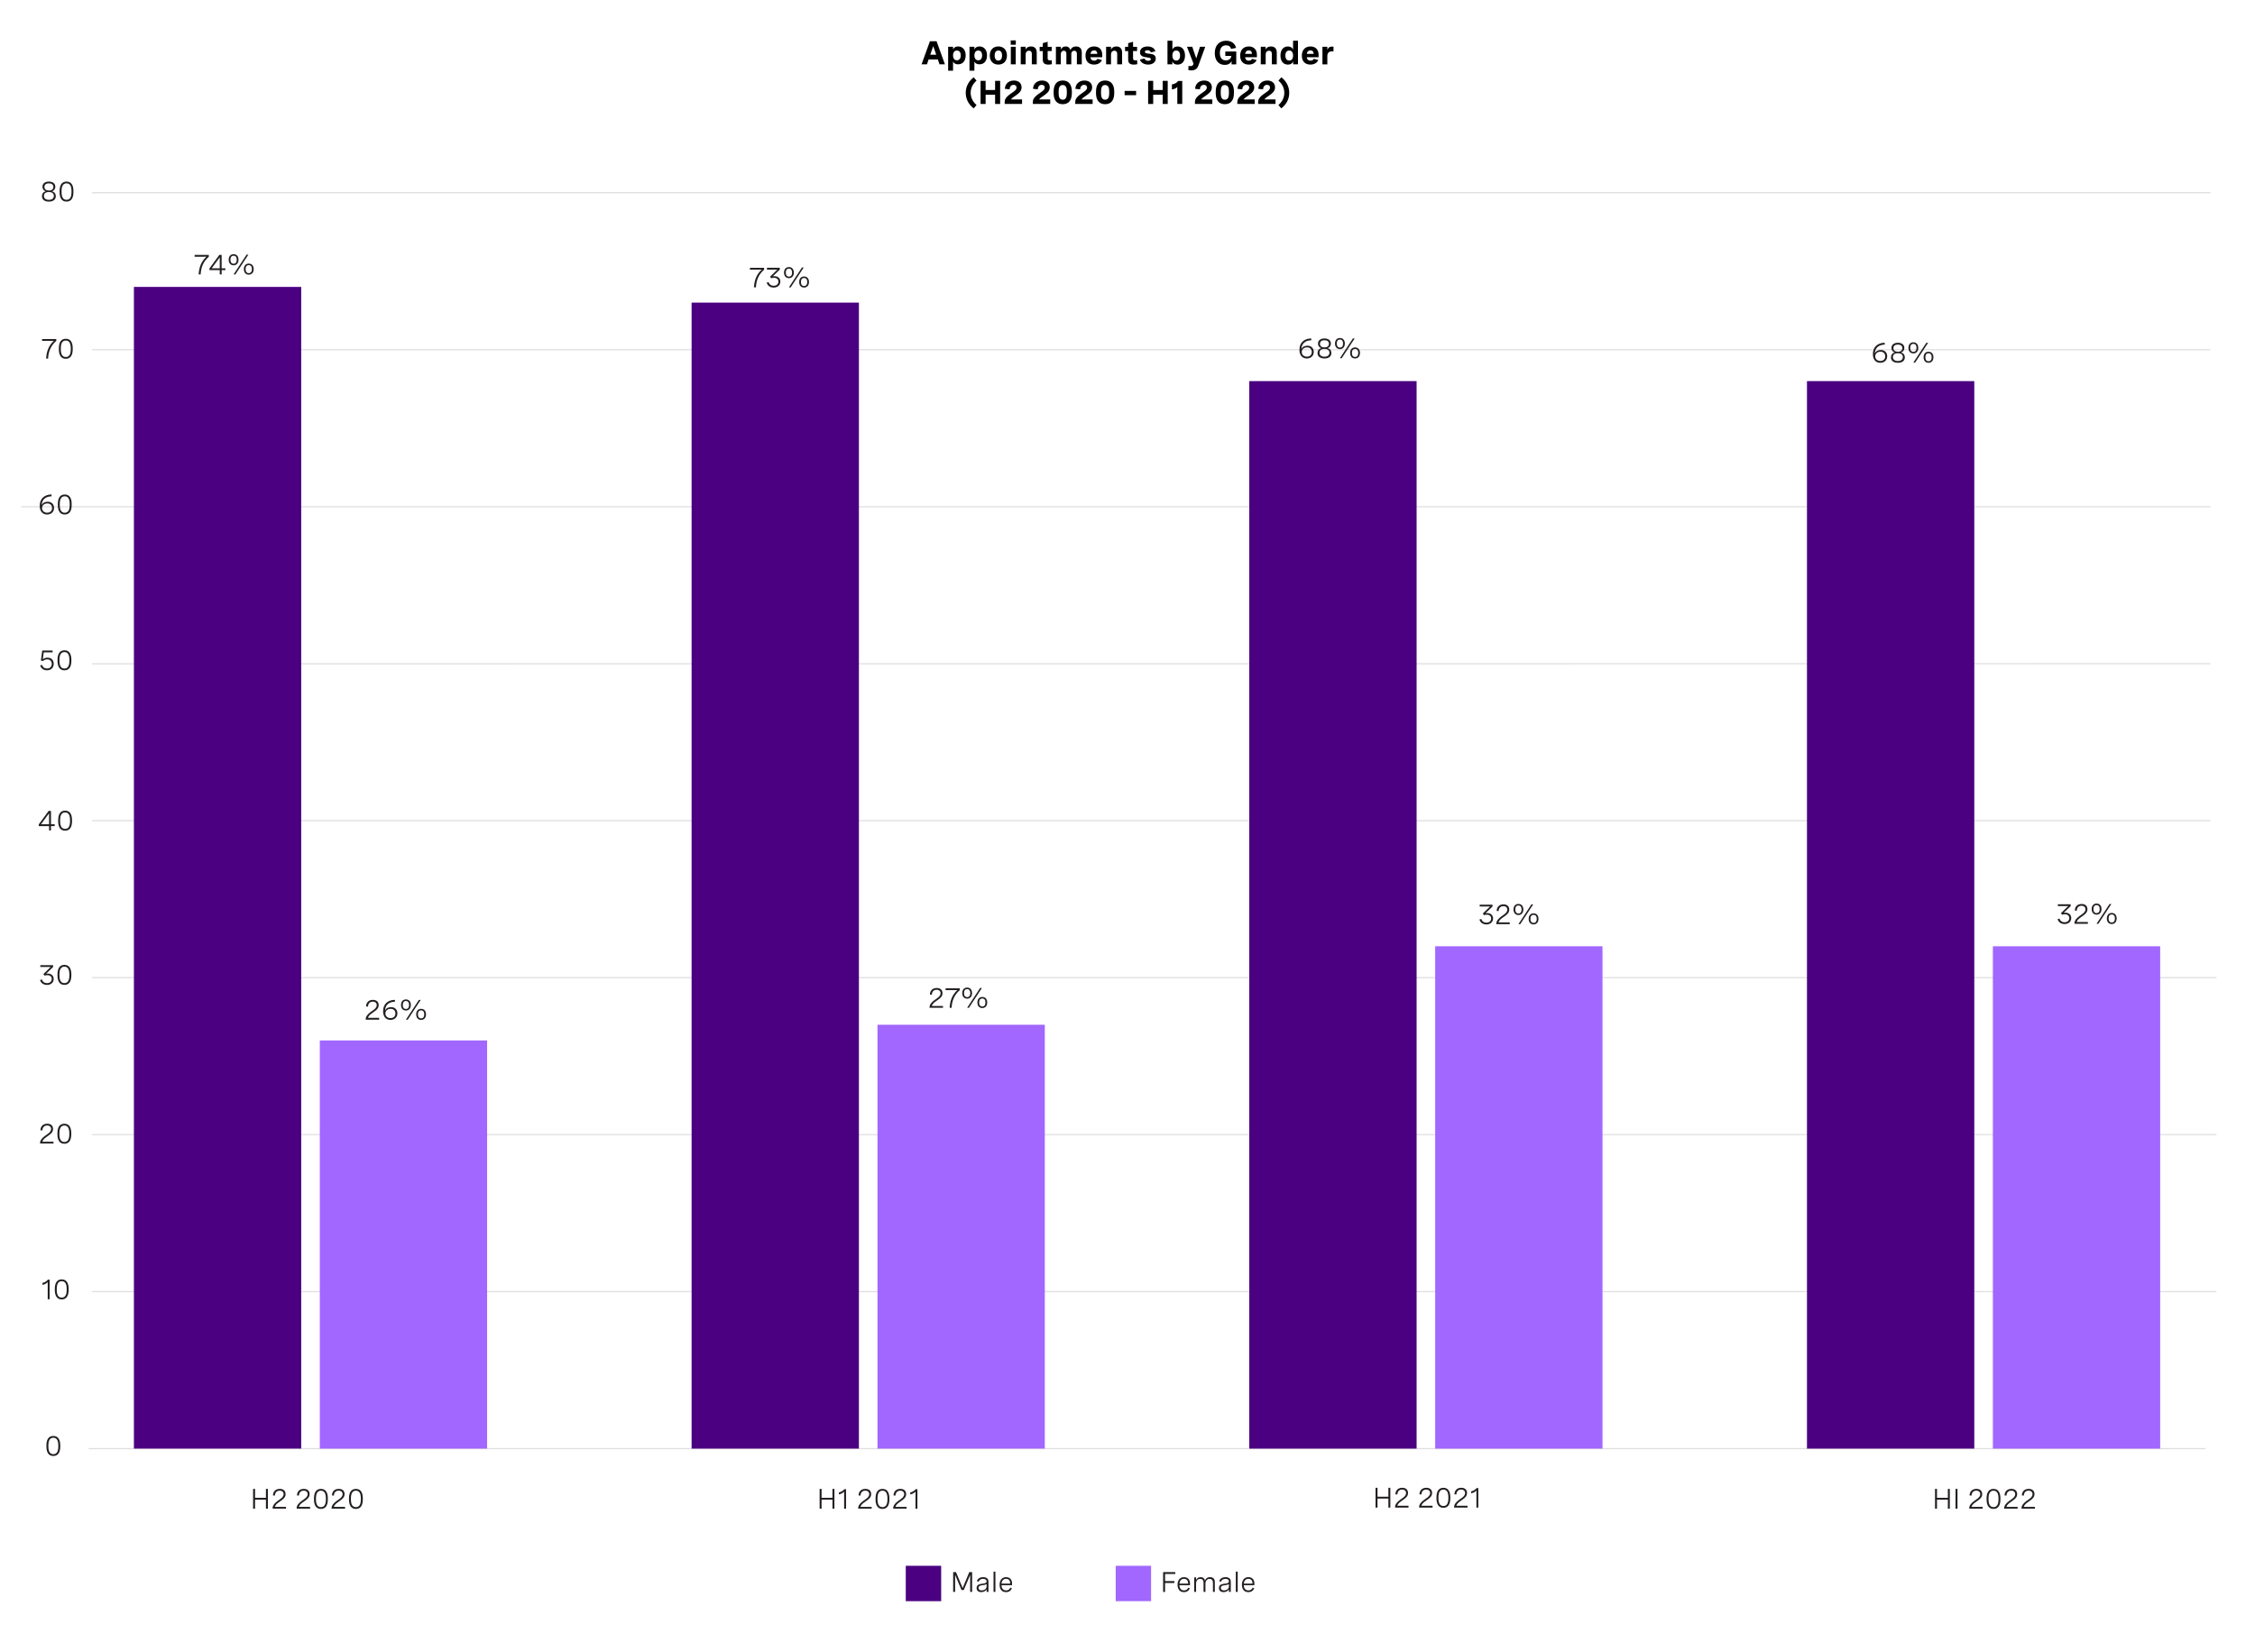 <?xml version="1.0" encoding="utf-8"?>
<!-- Generator: Adobe Illustrator 26.5.0, SVG Export Plug-In . SVG Version: 6.00 Build 0)  -->
<svg version="1.1" id="Layer_1" xmlns="http://www.w3.org/2000/svg" xmlns:xlink="http://www.w3.org/1999/xlink" x="0px" y="0px"
	 viewBox="0 0 956 700.5" style="enable-background:new 0 0 956 700.5;" xml:space="preserve">
<style type="text/css">
	.st0{fill:none;}
	.st1{fill:none;stroke:#E0DEDE;stroke-width:0.5;stroke-miterlimit:10;}
	.st2{fill:none;stroke:#000000;stroke-miterlimit:10;}
	.st3{fill-rule:evenodd;clip-rule:evenodd;fill:#4A0080;}
	.st4{fill-rule:evenodd;clip-rule:evenodd;fill:#A167FF;}
	.st5{fill:#231F20;}
	.st6{fill:#4A0080;}
	.st7{fill:#A167FF;}
	.st8{fill:none;stroke:#979393;stroke-width:0.5;stroke-miterlimit:10;}
	.st9{fill:#FFFFFF;}
	.st10{fill:#DAB8FF;}
	.st11{fill:#DFDDDD;}
	.st12{fill-rule:evenodd;clip-rule:evenodd;fill:#DAB8FF;}
	.st13{fill:#4B297A;}
	.st14{fill:#D5C0DD;}
	.st15{fill-rule:evenodd;clip-rule:evenodd;fill:#DFDDDD;}
</style>
<g>
	<rect x="191.76" y="17.26" class="st0" width="572.33" height="29.05"/>
	<path d="M390.69,27.29l3.55-9.8h2.81l3.55,9.8h-2.28l-0.73-2.07h-3.9l-0.72,2.07H390.69z M394.38,23.2h2.53l-1.27-3.63L394.38,23.2
		z"/>
	<path d="M401.97,19.84h2.08v1.08c0.44-0.83,1.11-1.22,2.13-1.22c2.03,0,3.21,1.53,3.21,3.79s-1.18,3.79-3.21,3.79
		c-1,0-1.74-0.38-2.14-1.15v3.85h-2.08V19.84z M407.3,23.5c0-1.29-0.58-2.08-1.63-2.08c-1.05,0-1.63,0.79-1.63,2.08
		c0,1.28,0.58,2.07,1.63,2.07C406.72,25.57,407.3,24.78,407.3,23.5z"/>
	<path d="M411.02,19.84h2.08v1.08c0.44-0.83,1.11-1.22,2.13-1.22c2.03,0,3.21,1.53,3.21,3.79s-1.18,3.79-3.21,3.79
		c-1,0-1.74-0.38-2.14-1.15v3.85h-2.08V19.84z M416.36,23.5c0-1.29-0.58-2.08-1.63-2.08c-1.05,0-1.63,0.79-1.63,2.08
		c0,1.28,0.58,2.07,1.63,2.07C415.78,25.57,416.36,24.78,416.36,23.5z"/>
	<path d="M426.89,23.55c0,2.34-1.41,3.84-3.64,3.84s-3.64-1.5-3.64-3.84c0-2.35,1.41-3.85,3.64-3.85S426.89,21.2,426.89,23.55z
		 M421.68,23.55c0,1.39,0.57,2.13,1.57,2.13s1.57-0.74,1.57-2.13c0-1.39-0.57-2.13-1.57-2.13S421.68,22.16,421.68,23.55z"/>
	<path d="M430.65,17.13v1.85h-2.16v-1.85H430.65z M430.61,19.84v7.44h-2.08v-7.44H430.61z"/>
	<path d="M432.73,19.84h2.08v1.15c0.4-0.77,1.09-1.29,2.26-1.29c1.56,0,2.45,0.92,2.45,2.54v5.04h-2.08v-4.42
		c0-0.84-0.36-1.35-1.16-1.35c-0.91,0-1.46,0.65-1.46,1.54v4.23h-2.08V19.84z"/>
	<path d="M445.86,19.84v1.81h-1.71v3.01c0,0.33,0,0.94,0.98,0.94c0.2,0,0.46-0.03,0.76-0.07l0.04,1.7c-0.46,0.1-0.96,0.17-1.46,0.17
		c-1.34,0-2.39-0.42-2.39-2.12v-3.62h-1.32v-1.81h1.32V18.3l2.08-0.58v2.13H445.86z"/>
	<path d="M447.65,19.84h2.08V21c0.38-0.79,1-1.3,2.04-1.3c1.15,0,1.73,0.61,2.02,1.52c0.45-1,1.26-1.52,2.41-1.52
		c1.6,0,2.42,0.99,2.42,2.48v5.1h-2.08v-4.47c0-0.83-0.39-1.3-1.11-1.3c-0.79,0-1.26,0.58-1.26,1.4v4.37h-2.08v-4.47
		c0-0.83-0.38-1.3-1.09-1.3c-0.8,0-1.27,0.59-1.27,1.4v4.37h-2.08V19.84z"/>
	<path d="M467.28,24.26h-4.99c0.05,0.83,0.56,1.46,1.57,1.46c0.79,0,1.2-0.38,1.4-0.77l1.91,0.51c-0.51,1.16-1.69,1.93-3.36,1.93
		c-2.31,0-3.62-1.46-3.62-3.79c0-2.41,1.42-3.9,3.66-3.9c2.16,0,3.44,1.37,3.44,3.48V24.26z M462.3,22.85h2.9
		c-0.04-1.03-0.57-1.48-1.36-1.48C462.94,21.37,462.4,21.96,462.3,22.85z"/>
	<path d="M468.92,19.84H471v1.15c0.4-0.77,1.09-1.29,2.26-1.29c1.56,0,2.45,0.92,2.45,2.54v5.04h-2.08v-4.42
		c0-0.84-0.36-1.35-1.16-1.35c-0.91,0-1.46,0.65-1.46,1.54v4.23h-2.08V19.84z"/>
	<path d="M482.06,19.84v1.81h-1.71v3.01c0,0.33,0,0.94,0.98,0.94c0.2,0,0.46-0.03,0.76-0.07l0.04,1.7c-0.46,0.1-0.96,0.17-1.46,0.17
		c-1.34,0-2.39-0.42-2.39-2.12v-3.62h-1.32v-1.81h1.32V18.3l2.08-0.58v2.13H482.06z"/>
	<path d="M487.89,22.21c-0.17-0.55-0.59-0.91-1.44-0.91c-0.72,0-1.08,0.28-1.08,0.68c0,0.58,0.76,0.67,1.66,0.77
		c1.32,0.15,2.95,0.31,2.95,2.06c0,1.54-1.29,2.58-3.22,2.58c-1.75,0-3.1-0.85-3.51-2.13l1.97-0.45c0.19,0.59,0.74,0.98,1.57,0.98
		c0.69,0,1.12-0.28,1.12-0.69c0-0.54-0.75-0.64-1.63-0.76c-1.33-0.18-2.98-0.4-2.98-2.16c0-1.54,1.25-2.47,3.21-2.47
		c1.88,0,2.99,0.86,3.32,2.06L487.89,22.21z"/>
	<path d="M494.95,27.29V17.26h2.08v3.71c0.43-0.85,1.17-1.26,2.21-1.26c1.97,0,3.14,1.5,3.14,3.86c0,2.33-1.14,3.83-3.18,3.83
		c-1,0-1.77-0.36-2.2-1.33v1.22H494.95z M500.29,23.55c0-1.35-0.58-2.13-1.63-2.13c-1.05,0-1.63,0.79-1.63,2.13
		c0,1.33,0.58,2.13,1.63,2.13C499.71,25.68,500.29,24.89,500.29,23.55z"/>
	<path d="M508.73,19.84h2.23l-2.94,8.04c-0.29,0.8-0.97,1.97-2.93,1.97c-0.44,0-0.86-0.06-1.31-0.16l0.09-1.74
		c0.32,0.05,0.57,0.09,0.81,0.09c0.77,0,1.09-0.32,1.33-0.99l-2.79-7.21h2.24l1.68,4.96L508.73,19.84z"/>
	<path d="M519.48,21.84h4.63v5.45h-1.99v-1.37c-0.44,0.91-1.37,1.6-2.91,1.6c-2.52,0-4.21-1.87-4.21-4.99
		c0-3.26,1.86-5.26,4.81-5.26c2.22,0,3.77,1.13,4.21,3.05l-2.13,0.41c-0.21-0.98-0.96-1.5-2.11-1.5c-1.74,0-2.62,1.21-2.62,3.23
		c0,2,0.85,3.14,2.53,3.14c1.36,0,2.26-0.77,2.32-1.89h-2.55V21.84z"/>
	<path d="M532.85,24.26h-4.99c0.05,0.83,0.56,1.46,1.57,1.46c0.79,0,1.2-0.38,1.4-0.77l1.91,0.51c-0.51,1.16-1.69,1.93-3.36,1.93
		c-2.31,0-3.62-1.46-3.62-3.79c0-2.41,1.42-3.9,3.66-3.9c2.16,0,3.44,1.37,3.44,3.48V24.26z M527.87,22.85h2.9
		c-0.04-1.03-0.57-1.48-1.36-1.48C528.51,21.37,527.97,21.96,527.87,22.85z"/>
	<path d="M534.49,19.84h2.08v1.15c0.4-0.77,1.09-1.29,2.26-1.29c1.56,0,2.45,0.92,2.45,2.54v5.04h-2.08v-4.42
		c0-0.84-0.36-1.35-1.16-1.35c-0.91,0-1.46,0.65-1.46,1.54v4.23h-2.08V19.84z"/>
	<path d="M550.27,27.29h-2.04v-1.22c-0.44,0.96-1.2,1.33-2.2,1.33c-2.04,0-3.18-1.51-3.18-3.83c0-2.35,1.16-3.86,3.14-3.86
		c1.04,0,1.78,0.41,2.2,1.26v-3.71h2.08V27.29z M548.19,23.55c0-1.35-0.58-2.13-1.63-2.13s-1.63,0.79-1.63,2.13
		c0,1.33,0.58,2.13,1.63,2.13S548.19,24.89,548.19,23.55z"/>
	<path d="M559,24.26h-4.99c0.05,0.83,0.56,1.46,1.57,1.46c0.79,0,1.2-0.38,1.4-0.77l1.91,0.51c-0.51,1.16-1.69,1.93-3.36,1.93
		c-2.31,0-3.62-1.46-3.62-3.79c0-2.41,1.42-3.9,3.66-3.9c2.16,0,3.44,1.37,3.44,3.48V24.26z M554.02,22.85h2.9
		c-0.04-1.03-0.57-1.48-1.36-1.48C554.65,21.37,554.11,21.96,554.02,22.85z"/>
	<path d="M560.64,19.84h2.08v1.35c0.38-1.12,1.13-1.43,2.05-1.43c0.2,0,0.37,0.01,0.57,0.05l-0.03,2.02
		c-0.25-0.03-0.47-0.05-0.68-0.05c-1.19,0-1.91,0.64-1.91,2v3.51h-2.08V19.84z"/>
	<path d="M414,44.54l-1.21,1.42c-2.19-1.67-3.37-4.02-3.37-6.59s1.18-4.92,3.37-6.6L414,34.2c-1.64,1.42-2.49,3.19-2.49,5.17
		C411.52,41.34,412.36,43.11,414,44.54z"/>
	<path d="M417.85,44.09h-2.14v-9.8h2.14v3.88h4.02v-3.88h2.14v9.8h-2.14v-3.92h-4.02V44.09z"/>
	<path d="M433.29,44.09h-7.36v-0.72c0-0.83,0.12-1.92,2.44-3.55l1.18-0.83c0.64-0.45,1.42-1.02,1.42-1.86
		c0-0.66-0.46-1.15-1.27-1.15c-1.01,0-1.63,0.76-1.67,1.9l-2.02-0.21c0.05-2.02,1.55-3.52,3.83-3.52c2.03,0,3.26,1.19,3.26,2.88
		c0,1.73-1.29,2.64-2.48,3.47l-1,0.7c-0.4,0.28-0.79,0.62-1.05,0.96h4.73V44.09z"/>
	<path d="M445.23,44.09h-7.36v-0.72c0-0.83,0.12-1.92,2.44-3.55l1.18-0.83c0.64-0.45,1.42-1.02,1.42-1.86
		c0-0.66-0.46-1.15-1.27-1.15c-1.01,0-1.63,0.76-1.67,1.9l-2.02-0.21c0.05-2.02,1.55-3.52,3.83-3.52c2.03,0,3.26,1.19,3.26,2.88
		c0,1.73-1.29,2.64-2.48,3.47l-1,0.7c-0.4,0.28-0.79,0.62-1.05,0.96h4.73V44.09z"/>
	<path d="M454.41,38.89v0.55c0,3.09-1.37,4.75-3.87,4.75c-2.49,0-3.86-1.66-3.86-4.75v-0.55c0-3.09,1.37-4.75,3.86-4.75
		C453.04,34.14,454.41,35.8,454.41,38.89z M448.81,38.85v0.64c0,1.96,0.57,2.79,1.73,2.79c1.17,0,1.74-0.83,1.74-2.79v-0.64
		c0-1.96-0.57-2.79-1.74-2.79C449.38,36.06,448.81,36.89,448.81,38.85z"/>
	<path d="M463.2,44.09h-7.36v-0.72c0-0.83,0.12-1.92,2.44-3.55l1.18-0.83c0.64-0.45,1.42-1.02,1.42-1.86c0-0.66-0.46-1.15-1.27-1.15
		c-1.01,0-1.63,0.76-1.67,1.9l-2.02-0.21c0.05-2.02,1.55-3.52,3.83-3.52c2.03,0,3.26,1.19,3.26,2.88c0,1.73-1.29,2.64-2.48,3.47
		l-1,0.7c-0.4,0.28-0.79,0.62-1.05,0.96h4.73V44.09z"/>
	<path d="M472.38,38.89v0.55c0,3.09-1.37,4.75-3.87,4.75c-2.49,0-3.86-1.66-3.86-4.75v-0.55c0-3.09,1.37-4.75,3.86-4.75
		C471.01,34.14,472.38,35.8,472.38,38.89z M466.78,38.85v0.64c0,1.96,0.57,2.79,1.73,2.79c1.17,0,1.74-0.83,1.74-2.79v-0.64
		c0-1.96-0.57-2.79-1.74-2.79C467.35,36.06,466.78,36.89,466.78,38.85z"/>
	<path d="M476.78,38.55h4.87v1.81h-4.87V38.55z"/>
	<path d="M488.89,44.09h-2.14v-9.8h2.14v3.88h4.02v-3.88h2.14v9.8h-2.14v-3.92h-4.02V44.09z"/>
	<path d="M501.21,34.33v9.75h-2.09v-7.2c-0.49,0.54-1.26,0.92-2.29,1.05v-2.15c1.13-0.12,2.02-0.61,2.65-1.45H501.21z"/>
	<path d="M513.95,44.09h-7.36v-0.72c0-0.83,0.12-1.92,2.44-3.55l1.18-0.83c0.64-0.45,1.42-1.02,1.42-1.86
		c0-0.66-0.46-1.15-1.27-1.15c-1.01,0-1.63,0.76-1.67,1.9l-2.02-0.21c0.05-2.02,1.55-3.52,3.83-3.52c2.03,0,3.26,1.19,3.26,2.88
		c0,1.73-1.29,2.64-2.48,3.47l-1,0.7c-0.4,0.28-0.79,0.62-1.05,0.96h4.73V44.09z"/>
	<path d="M523.13,38.89v0.55c0,3.09-1.37,4.75-3.87,4.75c-2.49,0-3.86-1.66-3.86-4.75v-0.55c0-3.09,1.37-4.75,3.86-4.75
		C521.76,34.14,523.13,35.8,523.13,38.89z M517.53,38.85v0.64c0,1.96,0.57,2.79,1.73,2.79c1.17,0,1.74-0.83,1.74-2.79v-0.64
		c0-1.96-0.57-2.79-1.74-2.79C518.1,36.06,517.53,36.89,517.53,38.85z"/>
	<path d="M531.92,44.09h-7.36v-0.72c0-0.83,0.12-1.92,2.44-3.55l1.18-0.83c0.64-0.45,1.42-1.02,1.42-1.86
		c0-0.66-0.46-1.15-1.27-1.15c-1.01,0-1.63,0.76-1.67,1.9l-2.02-0.21c0.05-2.02,1.55-3.52,3.83-3.52c2.03,0,3.26,1.19,3.26,2.88
		c0,1.73-1.29,2.64-2.48,3.47l-1,0.7c-0.4,0.28-0.79,0.62-1.05,0.96h4.73V44.09z"/>
	<path d="M540.74,44.09h-7.36v-0.72c0-0.83,0.12-1.92,2.44-3.55l1.18-0.83c0.64-0.45,1.42-1.02,1.42-1.86
		c0-0.66-0.46-1.15-1.27-1.15c-1.01,0-1.63,0.76-1.67,1.9l-2.02-0.21c0.05-2.02,1.55-3.52,3.83-3.52c2.03,0,3.26,1.19,3.26,2.88
		c0,1.73-1.29,2.64-2.48,3.47l-1,0.7c-0.4,0.28-0.79,0.62-1.05,0.96h4.73V44.09z"/>
	<path d="M541.99,34.2l1.21-1.43c2.19,1.67,3.37,4.03,3.37,6.6s-1.18,4.92-3.37,6.59l-1.21-1.42c1.64-1.42,2.49-3.2,2.49-5.17
		C544.48,37.39,543.63,35.62,541.99,34.2z"/>
</g>
<g>
	<g>
		<line class="st1" x1="37.56" y1="614.31" x2="935" y2="614.31"/>
		<g>
			<g>
				<path class="st2" d="M12.06,614.31"/>
			</g>
			<g>
			</g>
		</g>
	</g>
	<g>
		<path class="st2" d="M12.06,614.31"/>
		<g>
			<g>
				<line class="st1" x1="39" y1="547.74" x2="939.65" y2="547.74"/>
				<line class="st1" x1="39" y1="481.16" x2="939.65" y2="481.16"/>
				<line class="st1" x1="39" y1="414.59" x2="939.65" y2="414.59"/>
				<line class="st1" x1="39" y1="348.02" x2="937.05" y2="348.02"/>
				<line class="st1" x1="39" y1="281.5" x2="937.05" y2="281.45"/>
				<line class="st1" x1="9" y1="214.88" x2="937.05" y2="214.88"/>
				<line class="st1" x1="39" y1="148.3" x2="937.05" y2="148.3"/>
				<line class="st1" x1="39" y1="81.73" x2="937.05" y2="81.73"/>
			</g>
			<g>
			</g>
		</g>
	</g>
	<g>
		<g>
			<g>
				<rect x="844.87" y="401.28" class="st4" width="70.93" height="213.03"/>
			</g>
		</g>
		<g>
			<g>
				<rect x="766.06" y="161.62" class="st3" width="70.93" height="452.69"/>
			</g>
		</g>
		<g>
		</g>
		<g>
			<g>
				<rect x="608.44" y="401.28" class="st4" width="70.93" height="213.03"/>
			</g>
		</g>
		<g>
			<g>
				<rect x="529.63" y="161.62" class="st3" width="70.93" height="452.69"/>
			</g>
		</g>
		<g>
		</g>
		<g>
			<g>
				<rect x="372.01" y="434.56" class="st4" width="70.93" height="179.74"/>
			</g>
		</g>
		<g>
			<g>
				<rect x="293.2" y="128.33" class="st3" width="70.93" height="485.98"/>
			</g>
		</g>
		<g>
		</g>
		<g>
			<g>
				<rect x="135.58" y="441.22" class="st4" width="70.93" height="173.09"/>
			</g>
		</g>
		<g>
			<g>
				<rect x="56.77" y="121.67" class="st3" width="70.93" height="492.63"/>
			</g>
		</g>
	</g>
	<g>
		<g>
		</g>
		<g>
		</g>
		<g>
		</g>
		<g>
		</g>
		<g>
		</g>
		<g>
		</g>
		<g>
		</g>
		<g>
		</g>
		<g>
		</g>
		<g>
		</g>
		<g>
		</g>
	</g>
</g>
<g>
	<rect x="556.06" y="630.73" class="st0" width="97.94" height="11.27"/>
	<path class="st5" d="M583.99,639.32h-0.83v-8.4h0.83v3.78h4.61v-3.78h0.83v8.4h-0.83v-3.83h-4.61V639.32z"/>
	<path class="st5" d="M597.14,639.32h-5.7v-0.29c0-1.05,0.83-2.07,2.04-2.95l1.08-0.77c0.63-0.45,1.54-1.1,1.54-2.16
		c0-0.88-0.62-1.48-1.67-1.48c-1.2,0-1.98,0.77-2.02,2.09l-0.83-0.07c0.04-1.62,1.07-2.78,2.9-2.78c1.61,0,2.45,0.92,2.45,2.21
		c0,1.41-1,2.13-1.91,2.79l-1.17,0.84c-0.75,0.54-1.31,1.17-1.46,1.79h4.74V639.32z"/>
	<path class="st5" d="M607.34,639.32h-5.7v-0.29c0-1.05,0.83-2.07,2.04-2.95l1.08-0.77c0.63-0.45,1.54-1.1,1.54-2.16
		c0-0.88-0.62-1.48-1.67-1.48c-1.2,0-1.98,0.77-2.02,2.09l-0.83-0.07c0.04-1.62,1.07-2.78,2.9-2.78c1.61,0,2.45,0.92,2.45,2.21
		c0,1.41-1,2.13-1.91,2.79l-1.17,0.84c-0.75,0.54-1.31,1.17-1.46,1.79h4.74V639.32z"/>
	<path class="st5" d="M614.86,634.99v0.35c0,2.67-1.01,4.07-2.94,4.07c-1.93,0-2.94-1.41-2.94-4.07v-0.35
		c0-2.67,1.01-4.07,2.94-4.07C613.85,630.92,614.86,632.33,614.86,634.99z M609.82,634.99v0.35c0,2.22,0.69,3.31,2.11,3.31
		c1.41,0,2.1-1.09,2.1-3.31v-0.35c0-2.22-0.69-3.31-2.1-3.31C610.51,631.68,609.82,632.77,609.82,634.99z"/>
	<path class="st5" d="M622.16,639.32h-5.7v-0.29c0-1.05,0.83-2.07,2.04-2.95l1.08-0.77c0.63-0.45,1.54-1.1,1.54-2.16
		c0-0.88-0.62-1.48-1.67-1.48c-1.2,0-1.98,0.77-2.02,2.09l-0.83-0.07c0.04-1.62,1.07-2.78,2.9-2.78c1.61,0,2.45,0.92,2.45,2.21
		c0,1.41-1,2.13-1.91,2.79l-1.17,0.84c-0.75,0.54-1.31,1.17-1.46,1.79h4.74V639.32z"/>
	<path class="st5" d="M626.73,631.04v8.29h-0.81v-7.25c-0.53,0.59-1.27,0.98-2.22,1.2v-0.86c0.94-0.21,1.72-0.67,2.31-1.38H626.73z"
		/>
</g>
<g>
	<rect x="319.32" y="631.19" class="st0" width="97.94" height="11.27"/>
	<path class="st5" d="M348.31,639.79h-0.83v-8.4h0.83v3.78h4.61v-3.78h0.83v8.4h-0.83v-3.83h-4.61V639.79z"/>
	<path class="st5" d="M358.68,631.51v8.29h-0.81v-7.25c-0.53,0.59-1.27,0.98-2.22,1.2v-0.86c0.94-0.21,1.72-0.67,2.31-1.38H358.68z"
		/>
	<path class="st5" d="M369.54,639.79h-5.7v-0.29c0-1.05,0.83-2.07,2.04-2.95l1.08-0.77c0.63-0.45,1.54-1.1,1.54-2.16
		c0-0.88-0.62-1.48-1.67-1.48c-1.2,0-1.98,0.77-2.02,2.09l-0.83-0.07c0.04-1.62,1.07-2.78,2.9-2.78c1.61,0,2.45,0.92,2.45,2.21
		c0,1.41-1,2.13-1.91,2.79l-1.17,0.84c-0.75,0.54-1.31,1.17-1.46,1.79h4.74V639.79z"/>
	<path class="st5" d="M377.06,635.46v0.35c0,2.67-1.01,4.07-2.94,4.07c-1.93,0-2.94-1.41-2.94-4.07v-0.35
		c0-2.67,1.01-4.07,2.94-4.07C376.06,631.39,377.06,632.79,377.06,635.46z M372.02,635.46v0.35c0,2.22,0.69,3.31,2.11,3.31
		c1.41,0,2.1-1.09,2.1-3.31v-0.35c0-2.22-0.69-3.31-2.1-3.31C372.71,632.15,372.02,633.24,372.02,635.46z"/>
	<path class="st5" d="M384.37,639.79h-5.7v-0.29c0-1.05,0.83-2.07,2.04-2.95l1.08-0.77c0.63-0.45,1.54-1.1,1.54-2.16
		c0-0.88-0.62-1.48-1.67-1.48c-1.2,0-1.98,0.77-2.02,2.09l-0.83-0.07c0.04-1.62,1.07-2.78,2.9-2.78c1.61,0,2.45,0.92,2.45,2.21
		c0,1.41-1,2.13-1.91,2.79l-1.17,0.84c-0.75,0.54-1.31,1.17-1.46,1.79h4.74V639.79z"/>
	<path class="st5" d="M388.93,631.51v8.29h-0.81v-7.25c-0.53,0.59-1.27,0.98-2.22,1.2v-0.86c0.94-0.21,1.72-0.67,2.31-1.38H388.93z"
		/>
</g>
<g>
	<rect x="81.32" y="631.19" class="st0" width="97.94" height="11.27"/>
	<path class="st5" d="M108.13,639.79h-0.83v-8.4h0.83v3.78h4.61v-3.78h0.83v8.4h-0.83v-3.83h-4.61V639.79z"/>
	<path class="st5" d="M121.28,639.79h-5.7v-0.29c0-1.05,0.83-2.07,2.04-2.95l1.08-0.77c0.63-0.45,1.54-1.1,1.54-2.16
		c0-0.88-0.62-1.48-1.67-1.48c-1.2,0-1.98,0.77-2.02,2.09l-0.83-0.07c0.04-1.62,1.07-2.78,2.9-2.78c1.61,0,2.45,0.92,2.45,2.21
		c0,1.41-1,2.13-1.91,2.79l-1.17,0.84c-0.75,0.54-1.31,1.17-1.46,1.79h4.74V639.79z"/>
	<path class="st5" d="M131.47,639.79h-5.7v-0.29c0-1.05,0.83-2.07,2.04-2.95l1.08-0.77c0.63-0.45,1.54-1.1,1.54-2.16
		c0-0.88-0.62-1.48-1.67-1.48c-1.2,0-1.98,0.77-2.02,2.09l-0.83-0.07c0.04-1.62,1.07-2.78,2.9-2.78c1.61,0,2.45,0.92,2.45,2.21
		c0,1.41-1,2.13-1.91,2.79l-1.17,0.84c-0.75,0.54-1.31,1.17-1.46,1.79h4.74V639.79z"/>
	<path class="st5" d="M138.99,635.46v0.35c0,2.67-1.01,4.07-2.94,4.07c-1.93,0-2.94-1.41-2.94-4.07v-0.35
		c0-2.67,1.01-4.07,2.94-4.07C137.99,631.39,138.99,632.79,138.99,635.46z M133.95,635.46v0.35c0,2.22,0.69,3.31,2.11,3.31
		c1.41,0,2.1-1.09,2.1-3.31v-0.35c0-2.22-0.69-3.31-2.1-3.31C134.64,632.15,133.95,633.24,133.95,635.46z"/>
	<path class="st5" d="M146.29,639.79h-5.7v-0.29c0-1.05,0.83-2.07,2.04-2.95l1.08-0.77c0.63-0.45,1.54-1.1,1.54-2.16
		c0-0.88-0.62-1.48-1.67-1.48c-1.2,0-1.98,0.77-2.02,2.09l-0.83-0.07c0.04-1.62,1.07-2.78,2.9-2.78c1.61,0,2.45,0.92,2.45,2.21
		c0,1.41-1,2.13-1.91,2.79l-1.17,0.84c-0.75,0.54-1.31,1.17-1.46,1.79h4.74V639.79z"/>
	<path class="st5" d="M153.82,635.46v0.35c0,2.67-1.01,4.07-2.94,4.07c-1.93,0-2.94-1.41-2.94-4.07v-0.35
		c0-2.67,1.01-4.07,2.94-4.07C152.81,631.39,153.82,632.79,153.82,635.46z M148.77,635.46v0.35c0,2.22,0.69,3.31,2.11,3.31
		c1.41,0,2.1-1.09,2.1-3.31v-0.35c0-2.22-0.69-3.31-2.1-3.31C149.46,632.15,148.77,633.24,148.77,635.46z"/>
</g>
<g>
	<rect x="792.32" y="631.19" class="st0" width="97.94" height="11.27"/>
	<path class="st5" d="M821.18,639.79h-0.83v-8.4h0.83v3.78h4.61v-3.78h0.83v8.4h-0.83v-3.83h-4.61V639.79z"/>
	<path class="st5" d="M829.04,631.39h0.83v8.4h-0.83V631.39z"/>
	<path class="st5" d="M840.56,639.79h-5.7v-0.29c0-1.05,0.83-2.07,2.04-2.95l1.08-0.77c0.63-0.45,1.54-1.1,1.54-2.16
		c0-0.88-0.62-1.48-1.67-1.48c-1.2,0-1.98,0.77-2.02,2.09l-0.83-0.07c0.04-1.62,1.07-2.78,2.9-2.78c1.61,0,2.45,0.92,2.45,2.21
		c0,1.41-1,2.13-1.91,2.79l-1.17,0.84c-0.75,0.54-1.31,1.17-1.46,1.79h4.74V639.79z"/>
	<path class="st5" d="M848.08,635.46v0.35c0,2.67-1.01,4.07-2.94,4.07c-1.93,0-2.94-1.41-2.94-4.07v-0.35
		c0-2.67,1.01-4.07,2.94-4.07C847.07,631.39,848.08,632.79,848.08,635.46z M843.04,635.46v0.35c0,2.22,0.69,3.31,2.11,3.31
		c1.41,0,2.1-1.09,2.1-3.31v-0.35c0-2.22-0.69-3.31-2.1-3.31C843.73,632.15,843.04,633.24,843.04,635.46z"/>
	<path class="st5" d="M855.38,639.79h-5.7v-0.29c0-1.05,0.83-2.07,2.04-2.95l1.08-0.77c0.63-0.45,1.54-1.1,1.54-2.16
		c0-0.88-0.62-1.48-1.67-1.48c-1.2,0-1.98,0.77-2.02,2.09l-0.83-0.07c0.04-1.62,1.07-2.78,2.9-2.78c1.61,0,2.45,0.92,2.45,2.21
		c0,1.41-1,2.13-1.91,2.79l-1.17,0.84c-0.75,0.54-1.31,1.17-1.46,1.79h4.74V639.79z"/>
	<path class="st5" d="M862.72,639.79h-5.7v-0.29c0-1.05,0.83-2.07,2.04-2.95l1.08-0.77c0.63-0.45,1.54-1.1,1.54-2.16
		c0-0.88-0.62-1.48-1.67-1.48c-1.2,0-1.98,0.77-2.02,2.09l-0.83-0.07c0.04-1.62,1.07-2.78,2.9-2.78c1.61,0,2.45,0.92,2.45,2.21
		c0,1.41-1,2.13-1.91,2.79l-1.17,0.84c-0.75,0.54-1.31,1.17-1.46,1.79h4.74V639.79z"/>
</g>
<g>
	<rect x="316.48" y="113.25" class="st0" width="28.38" height="10.55"/>
	<path class="st5" d="M317.92,113.57h6.03v0.79c-2.27,1.93-3.32,4.44-3.47,7.49h-0.84c0.16-2.88,1-5.43,3.26-7.51h-4.97V113.57z"/>
	<path class="st5" d="M325.14,113.56h5.44v0.78l-2.96,2.84c0.24-0.04,0.47-0.06,0.71-0.06c1.42,0,2.5,0.84,2.5,2.29
		c0,1.46-1.11,2.54-2.84,2.54c-1.47,0-2.58-0.78-2.95-2.09l0.81-0.25c0.25,0.96,1.05,1.57,2.16,1.57c1.18,0,1.99-0.7,1.99-1.76
		c0-1-0.71-1.61-1.86-1.61c-0.44,0-0.9,0.09-1.22,0.19l-0.44-0.69l3.06-2.98h-4.39V113.56z"/>
	<path class="st5" d="M336.55,115.6c0,1.44-0.81,2.36-2.08,2.36c-1.28,0-2.09-0.92-2.09-2.36s0.81-2.35,2.09-2.35
		C335.74,113.25,336.55,114.17,336.55,115.6z M333.13,115.6c0,1.08,0.47,1.7,1.34,1.7c0.86,0,1.33-0.62,1.33-1.7
		c0-1.07-0.47-1.69-1.33-1.69C333.6,113.91,333.13,114.53,333.13,115.6z M340.73,113.45l-5.51,8.4h-0.77l5.51-8.4H340.73z
		 M342.97,119.58c0,1.44-0.81,2.36-2.09,2.36s-2.08-0.92-2.08-2.36c0-1.44,0.8-2.34,2.08-2.34S342.97,118.14,342.97,119.58z
		 M339.55,119.58c0,1.08,0.47,1.7,1.34,1.7s1.34-0.62,1.34-1.7c0-1.07-0.47-1.69-1.34-1.69S339.55,118.51,339.55,119.58z"/>
</g>
<g>
	<rect x="81.06" y="107.79" class="st0" width="28.38" height="10.55"/>
	<path class="st5" d="M82.5,108.1h6.03v0.79c-2.27,1.93-3.32,4.44-3.47,7.49h-0.84c0.16-2.88,1-5.43,3.26-7.51H82.5V108.1z"/>
	<path class="st5" d="M93.97,113.77h1.58v0.77h-1.58v1.84h-0.81v-1.84h-4.37v-0.71l4.19-5.74h0.99V113.77z M93.16,113.77v-4.65
		l-3.41,4.65H93.16z"/>
	<path class="st5" d="M101.12,110.14c0,1.44-0.81,2.36-2.08,2.36c-1.28,0-2.09-0.92-2.09-2.36s0.81-2.35,2.09-2.35
		C100.32,107.79,101.12,108.7,101.12,110.14z M97.7,110.14c0,1.08,0.47,1.7,1.34,1.7c0.86,0,1.33-0.62,1.33-1.7
		c0-1.07-0.47-1.69-1.33-1.69C98.17,108.45,97.7,109.06,97.7,110.14z M105.3,107.98l-5.51,8.4h-0.77l5.51-8.4H105.3z M107.55,114.12
		c0,1.44-0.81,2.36-2.09,2.36s-2.08-0.92-2.08-2.36c0-1.44,0.8-2.34,2.08-2.34S107.55,112.68,107.55,114.12z M104.12,114.12
		c0,1.08,0.47,1.7,1.34,1.7s1.34-0.62,1.34-1.7c0-1.07-0.47-1.69-1.34-1.69S104.12,113.04,104.12,114.12z"/>
</g>
<g>
	<rect x="392.06" y="418.79" class="st0" width="28.38" height="10.55"/>
	<path class="st5" d="M399.79,427.38h-5.7v-0.29c0-1.05,0.83-2.07,2.04-2.95l1.08-0.77c0.63-0.45,1.54-1.1,1.54-2.16
		c0-0.88-0.62-1.48-1.67-1.48c-1.2,0-1.98,0.77-2.02,2.09l-0.83-0.07c0.04-1.62,1.07-2.78,2.9-2.78c1.61,0,2.45,0.92,2.45,2.21
		c0,1.41-1,2.13-1.91,2.79l-1.17,0.84c-0.75,0.54-1.31,1.17-1.46,1.79h4.74V427.38z"/>
	<path class="st5" d="M400.87,419.1h6.03v0.79c-2.27,1.93-3.32,4.44-3.47,7.49h-0.84c0.16-2.88,1-5.43,3.26-7.51h-4.97V419.1z"/>
	<path class="st5" d="M412.1,421.14c0,1.44-0.81,2.36-2.08,2.36c-1.28,0-2.09-0.92-2.09-2.36s0.81-2.35,2.09-2.35
		C411.3,418.79,412.1,419.7,412.1,421.14z M408.68,421.14c0,1.08,0.47,1.7,1.34,1.7c0.86,0,1.33-0.62,1.33-1.7
		c0-1.07-0.47-1.69-1.33-1.69C409.15,419.45,408.68,420.06,408.68,421.14z M416.28,418.98l-5.51,8.4H410l5.51-8.4H416.28z
		 M418.53,425.12c0,1.44-0.81,2.36-2.09,2.36s-2.08-0.92-2.08-2.36c0-1.44,0.8-2.34,2.08-2.34S418.53,423.68,418.53,425.12z
		 M415.1,425.12c0,1.08,0.47,1.7,1.34,1.7s1.34-0.62,1.34-1.7c0-1.07-0.47-1.69-1.34-1.69S415.1,424.04,415.1,425.12z"/>
</g>
<g>
	<rect x="153.58" y="423.83" class="st0" width="28.38" height="10.55"/>
	<path class="st5" d="M160.75,432.42h-5.7v-0.29c0-1.05,0.83-2.07,2.04-2.95l1.08-0.77c0.63-0.45,1.54-1.1,1.54-2.16
		c0-0.88-0.62-1.48-1.67-1.48c-1.2,0-1.98,0.77-2.02,2.09l-0.83-0.07c0.04-1.62,1.07-2.78,2.9-2.78c1.61,0,2.45,0.92,2.45,2.21
		c0,1.41-1,2.13-1.91,2.79l-1.17,0.84c-0.75,0.54-1.31,1.17-1.46,1.79h4.74V432.42z"/>
	<path class="st5" d="M167.45,424.79c-2.68,0.06-4.14,1.49-4.22,3.81c0.33-1.03,1.45-1.52,2.56-1.52c1.69,0,2.69,1.13,2.69,2.65
		c0,1.72-1.27,2.78-2.94,2.78c-1.74,0-3.13-1.17-3.13-3.7c0-3.02,1.98-4.75,4.99-4.81L167.45,424.79z M167.63,429.77
		c0-1.18-0.77-1.96-2.01-1.96c-1.2,0-2.23,0.73-2.23,1.96c0,1.17,0.92,1.97,2.17,1.97C166.75,431.75,167.63,431.03,167.63,429.77z"
		/>
	<path class="st5" d="M174.18,426.17c0,1.44-0.81,2.36-2.08,2.36c-1.28,0-2.09-0.92-2.09-2.36s0.81-2.35,2.09-2.35
		C173.38,423.83,174.18,424.74,174.18,426.17z M170.76,426.17c0,1.08,0.47,1.7,1.34,1.7c0.86,0,1.33-0.62,1.33-1.7
		c0-1.07-0.47-1.69-1.33-1.69C171.23,424.49,170.76,425.1,170.76,426.17z M178.36,424.02l-5.51,8.4h-0.77l5.51-8.4H178.36z
		 M180.61,430.15c0,1.44-0.81,2.36-2.09,2.36s-2.08-0.92-2.08-2.36c0-1.44,0.8-2.34,2.08-2.34S180.61,428.72,180.61,430.15z
		 M177.18,430.15c0,1.08,0.47,1.7,1.34,1.7s1.34-0.62,1.34-1.7c0-1.07-0.47-1.69-1.34-1.69S177.18,429.08,177.18,430.15z"/>
</g>
<g>
	<rect x="792.58" y="145.16" class="st0" width="28.38" height="10.55"/>
	<path class="st5" d="M799.04,146.13c-2.68,0.06-4.14,1.49-4.22,3.81c0.33-1.03,1.45-1.52,2.56-1.52c1.69,0,2.69,1.13,2.69,2.65
		c0,1.72-1.27,2.78-2.94,2.78c-1.74,0-3.13-1.17-3.13-3.7c0-3.02,1.98-4.75,4.99-4.81L799.04,146.13z M799.23,151.1
		c0-1.18-0.77-1.96-2.01-1.96c-1.2,0-2.23,0.73-2.23,1.96c0,1.17,0.92,1.97,2.17,1.97C798.34,153.08,799.23,152.36,799.23,151.1z"/>
	<path class="st5" d="M807.34,147.54c0,0.86-0.44,1.63-1.41,1.96c1.12,0.25,1.61,1.1,1.61,2.05c0,1.39-1.04,2.3-2.93,2.3
		c-1.88,0-2.94-0.9-2.94-2.3c0-0.96,0.49-1.81,1.61-2.06c-0.97-0.33-1.41-1.1-1.41-1.95c0-1.32,1.04-2.19,2.74-2.19
		C806.3,145.36,807.34,146.22,807.34,147.54z M802.5,151.41c0,1.05,0.77,1.68,2.1,1.68c1.32,0,2.1-0.63,2.1-1.68
		c0-1.03-0.73-1.62-2.1-1.62C803.24,149.79,802.5,150.38,802.5,151.41z M802.71,147.64c0,0.95,0.67,1.51,1.89,1.51
		c1.22,0,1.89-0.56,1.89-1.51c0-0.96-0.69-1.52-1.89-1.52C803.4,146.12,802.71,146.67,802.71,147.64z"/>
	<path class="st5" d="M813.25,147.51c0,1.44-0.81,2.36-2.08,2.36c-1.28,0-2.09-0.92-2.09-2.36s0.81-2.35,2.09-2.35
		C812.44,145.16,813.25,146.08,813.25,147.51z M809.83,147.51c0,1.08,0.47,1.7,1.34,1.7c0.86,0,1.33-0.62,1.33-1.7
		c0-1.07-0.47-1.69-1.33-1.69C810.3,145.82,809.83,146.44,809.83,147.51z M817.43,145.36l-5.51,8.4h-0.77l5.51-8.4H817.43z
		 M819.67,151.49c0,1.44-0.81,2.36-2.09,2.36s-2.08-0.92-2.08-2.36c0-1.44,0.8-2.34,2.08-2.34S819.67,150.06,819.67,151.49z
		 M816.25,151.49c0,1.08,0.47,1.7,1.34,1.7s1.34-0.62,1.34-1.7c0-1.07-0.47-1.69-1.34-1.69S816.25,150.42,816.25,151.49z"/>
</g>
<g>
	<rect x="870.58" y="383.16" class="st0" width="28.38" height="10.55"/>
	<path class="st5" d="M872.41,383.47h5.44v0.78l-2.96,2.84c0.24-0.04,0.47-0.06,0.71-0.06c1.42,0,2.5,0.84,2.5,2.29
		c0,1.46-1.11,2.54-2.84,2.54c-1.47,0-2.58-0.78-2.95-2.09l0.81-0.25c0.25,0.96,1.05,1.57,2.16,1.57c1.18,0,1.99-0.7,1.99-1.76
		c0-1-0.71-1.61-1.86-1.61c-0.44,0-0.9,0.09-1.22,0.19l-0.44-0.69l3.06-2.98h-4.39V383.47z"/>
	<path class="st5" d="M885.17,391.76h-5.7v-0.29c0-1.05,0.83-2.07,2.04-2.95l1.08-0.77c0.63-0.45,1.54-1.1,1.54-2.16
		c0-0.88-0.62-1.48-1.67-1.48c-1.2,0-1.98,0.77-2.02,2.09l-0.83-0.07c0.04-1.62,1.07-2.78,2.9-2.78c1.61,0,2.45,0.92,2.45,2.21
		c0,1.41-1,2.13-1.91,2.79l-1.17,0.84c-0.75,0.54-1.31,1.17-1.46,1.79h4.74V391.76z"/>
	<path class="st5" d="M890.93,385.51c0,1.44-0.81,2.36-2.08,2.36c-1.28,0-2.09-0.92-2.09-2.36s0.81-2.35,2.09-2.35
		C890.12,383.16,890.93,384.08,890.93,385.51z M887.5,385.51c0,1.08,0.47,1.7,1.34,1.7c0.86,0,1.33-0.62,1.33-1.7
		c0-1.07-0.47-1.69-1.33-1.69C887.97,383.83,887.5,384.44,887.5,385.51z M895.1,383.36l-5.51,8.4h-0.77l5.51-8.4H895.1z
		 M897.35,389.49c0,1.44-0.81,2.36-2.09,2.36s-2.08-0.92-2.08-2.36c0-1.44,0.8-2.34,2.08-2.34S897.35,388.06,897.35,389.49z
		 M893.93,389.49c0,1.08,0.47,1.7,1.34,1.7s1.34-0.62,1.34-1.7c0-1.07-0.47-1.69-1.34-1.69S893.93,388.42,893.93,389.49z"/>
</g>
<rect x="384" y="664" class="st6" width="15" height="15"/>
<g>
	<rect x="402.89" y="666.47" class="st0" width="97.94" height="11.27"/>
	<path class="st5" d="M410.93,666.67h1.2v8.4h-0.83v-7.2l-2.71,6.41h-0.96l-2.71-6.41v7.2h-0.83v-8.4h1.2l2.82,6.75L410.93,666.67z"
		/>
	<path class="st5" d="M419.06,670.68v4.39h-0.8v-1.12c-0.51,0.91-1.39,1.21-2.26,1.21c-1.27,0-1.97-0.66-1.97-1.75
		c0-1.51,1.35-1.67,2.5-1.82c0.97-0.13,1.73-0.25,1.73-1.01c0-0.62-0.5-1.04-1.48-1.04c-0.98,0-1.62,0.43-1.88,1.2l-0.77-0.23
		c0.35-1.04,1.26-1.69,2.65-1.69C418.22,668.81,419.06,669.49,419.06,670.68z M418.26,672.66v-0.9c-0.4,0.28-1.05,0.38-1.69,0.47
		c-0.91,0.13-1.73,0.23-1.73,1.15c0,0.73,0.52,1.05,1.32,1.05C417.33,674.44,418.26,673.78,418.26,672.66z"/>
	<path class="st5" d="M421.2,666.47h0.8v8.6h-0.8V666.47z"/>
	<path class="st5" d="M429.06,672.24h-4.48c0.03,1.28,0.66,2.2,1.95,2.2c0.95,0,1.52-0.5,1.8-1.18l0.66,0.32
		c-0.41,0.93-1.22,1.59-2.51,1.59c-1.79,0-2.7-1.27-2.7-3.13c0-1.98,1.04-3.22,2.76-3.22c1.51,0,2.52,0.97,2.52,2.69V672.24z
		 M424.59,671.55h3.66v-0.12c0-1.28-0.69-1.9-1.73-1.9C425.32,669.54,424.68,670.39,424.59,671.55z"/>
</g>
<rect x="473" y="664" class="st7" width="15" height="15"/>
<g>
	<rect x="491.89" y="666.47" class="st0" width="49.11" height="11.27"/>
	<path class="st5" d="M498.26,666.67v0.8h-4.33v3.01h3.94v0.8h-3.94v3.8h-0.83v-8.4H498.26z"/>
	<path class="st5" d="M504.5,672.24h-4.48c0.03,1.28,0.66,2.2,1.95,2.2c0.95,0,1.52-0.5,1.8-1.18l0.66,0.32
		c-0.41,0.93-1.22,1.59-2.51,1.59c-1.79,0-2.7-1.27-2.7-3.13c0-1.98,1.04-3.22,2.76-3.22c1.51,0,2.52,0.97,2.52,2.69V672.24z
		 M500.03,671.55h3.66v-0.12c0-1.28-0.69-1.9-1.73-1.9C500.76,669.54,500.12,670.39,500.03,671.55z"/>
	<path class="st5" d="M506.28,668.93h0.8v1.14c0.35-0.81,1-1.26,1.95-1.26c0.99,0,1.59,0.5,1.81,1.44c0.35-0.91,1.05-1.44,2.14-1.44
		c1.33,0,2.04,0.78,2.04,2.09v4.17h-0.8v-3.82c0-1.1-0.49-1.69-1.42-1.69c-1.1,0-1.75,0.82-1.75,1.97v3.53h-0.81v-3.82
		c0-1.1-0.47-1.69-1.41-1.69c-1.1,0-1.76,0.81-1.76,1.97v3.53h-0.8V668.93z"/>
	<path class="st5" d="M521.79,670.68v4.39H521v-1.12c-0.51,0.91-1.39,1.21-2.26,1.21c-1.27,0-1.97-0.66-1.97-1.75
		c0-1.51,1.35-1.67,2.5-1.82c0.97-0.13,1.73-0.25,1.73-1.01c0-0.62-0.5-1.04-1.48-1.04c-0.98,0-1.62,0.43-1.88,1.2l-0.77-0.23
		c0.35-1.04,1.26-1.69,2.65-1.69C520.95,668.81,521.79,669.49,521.79,670.68z M520.99,672.66v-0.9c-0.4,0.28-1.05,0.38-1.69,0.47
		c-0.91,0.13-1.73,0.23-1.73,1.15c0,0.73,0.52,1.05,1.32,1.05C520.06,674.44,520.99,673.78,520.99,672.66z"/>
	<path class="st5" d="M523.92,666.47h0.8v8.6h-0.8V666.47z"/>
	<path class="st5" d="M531.79,672.24h-4.48c0.03,1.28,0.66,2.2,1.95,2.2c0.95,0,1.52-0.5,1.8-1.18l0.66,0.32
		c-0.41,0.93-1.22,1.59-2.51,1.59c-1.79,0-2.7-1.27-2.7-3.13c0-1.98,1.04-3.22,2.76-3.22c1.51,0,2.52,0.97,2.52,2.69V672.24z
		 M527.32,671.55h3.66v-0.12c0-1.28-0.69-1.9-1.73-1.9C528.05,669.54,527.41,670.39,527.32,671.55z"/>
</g>
<g>
	<rect x="549.48" y="143.33" class="st0" width="28.38" height="10.55"/>
	<path class="st5" d="M555.93,144.3c-2.68,0.06-4.14,1.49-4.22,3.81c0.33-1.03,1.45-1.52,2.56-1.52c1.69,0,2.69,1.13,2.69,2.65
		c0,1.72-1.27,2.78-2.94,2.78c-1.74,0-3.13-1.17-3.13-3.7c0-3.02,1.98-4.75,4.99-4.81L555.93,144.3z M556.12,149.27
		c0-1.18-0.77-1.96-2.01-1.96c-1.2,0-2.23,0.73-2.23,1.96c0,1.17,0.92,1.97,2.17,1.97C555.24,151.25,556.12,150.53,556.12,149.27z"
		/>
	<path class="st5" d="M564.23,145.71c0,0.86-0.44,1.63-1.41,1.96c1.12,0.25,1.61,1.1,1.61,2.05c0,1.39-1.04,2.3-2.93,2.3
		c-1.88,0-2.94-0.9-2.94-2.3c0-0.96,0.49-1.81,1.61-2.06c-0.97-0.33-1.41-1.1-1.41-1.95c0-1.32,1.04-2.19,2.74-2.19
		C563.19,143.52,564.23,144.39,564.23,145.71z M559.4,149.58c0,1.05,0.77,1.68,2.1,1.68c1.32,0,2.1-0.63,2.1-1.68
		c0-1.03-0.73-1.62-2.1-1.62C560.13,147.96,559.4,148.54,559.4,149.58z M559.61,145.8c0,0.95,0.67,1.51,1.89,1.51
		c1.22,0,1.89-0.56,1.89-1.51c0-0.96-0.69-1.52-1.89-1.52C560.29,144.28,559.61,144.84,559.61,145.8z"/>
	<path class="st5" d="M570.14,145.68c0,1.44-0.81,2.36-2.08,2.36c-1.28,0-2.09-0.92-2.09-2.36s0.81-2.35,2.09-2.35
		C569.33,143.33,570.14,144.24,570.14,145.68z M566.72,145.68c0,1.08,0.47,1.7,1.34,1.7c0.86,0,1.33-0.62,1.33-1.7
		c0-1.07-0.47-1.69-1.33-1.69C567.19,143.99,566.72,144.61,566.72,145.68z M574.32,143.52l-5.51,8.4h-0.77l5.51-8.4H574.32z
		 M576.56,149.66c0,1.44-0.81,2.36-2.09,2.36s-2.08-0.92-2.08-2.36c0-1.44,0.8-2.34,2.08-2.34S576.56,148.22,576.56,149.66z
		 M573.14,149.66c0,1.08,0.47,1.7,1.34,1.7s1.34-0.62,1.34-1.7c0-1.07-0.47-1.69-1.34-1.69S573.14,148.58,573.14,149.66z"/>
</g>
<g>
	<rect x="625.48" y="383.33" class="st0" width="28.38" height="10.55"/>
	<path class="st5" d="M627.3,383.64h5.44v0.78l-2.96,2.84c0.24-0.04,0.47-0.06,0.71-0.06c1.42,0,2.5,0.84,2.5,2.29
		c0,1.46-1.11,2.54-2.84,2.54c-1.47,0-2.58-0.78-2.95-2.09l0.81-0.25c0.25,0.96,1.05,1.57,2.16,1.57c1.18,0,1.99-0.7,1.99-1.76
		c0-1-0.71-1.61-1.86-1.61c-0.44,0-0.9,0.09-1.22,0.19l-0.44-0.69l3.06-2.98h-4.39V383.64z"/>
	<path class="st5" d="M640.06,391.92h-5.7v-0.29c0-1.05,0.83-2.07,2.04-2.95l1.08-0.77c0.63-0.45,1.54-1.1,1.54-2.16
		c0-0.88-0.62-1.48-1.67-1.48c-1.2,0-1.98,0.77-2.02,2.09l-0.83-0.07c0.04-1.62,1.07-2.78,2.9-2.78c1.61,0,2.45,0.92,2.45,2.21
		c0,1.41-1,2.13-1.91,2.79l-1.17,0.84c-0.75,0.54-1.31,1.17-1.46,1.79h4.74V391.92z"/>
	<path class="st5" d="M645.82,385.68c0,1.44-0.81,2.36-2.08,2.36c-1.28,0-2.09-0.92-2.09-2.36s0.81-2.35,2.09-2.35
		C645.01,383.33,645.82,384.24,645.82,385.68z M642.4,385.68c0,1.08,0.47,1.7,1.34,1.7c0.86,0,1.33-0.62,1.33-1.7
		c0-1.07-0.47-1.69-1.33-1.69C642.87,383.99,642.4,384.61,642.4,385.68z M650,383.52l-5.51,8.4h-0.77l5.51-8.4H650z M652.24,389.66
		c0,1.44-0.81,2.36-2.09,2.36s-2.08-0.92-2.08-2.36c0-1.44,0.8-2.34,2.08-2.34S652.24,388.22,652.24,389.66z M648.82,389.66
		c0,1.08,0.47,1.7,1.34,1.7s1.34-0.62,1.34-1.7c0-1.07-0.47-1.69-1.34-1.69S648.82,388.58,648.82,389.66z"/>
</g>
<g>
	<rect x="15.82" y="76.81" class="st0" width="17.18" height="10.19"/>
	<path class="st5" d="M23.46,79.19c0,0.86-0.44,1.63-1.41,1.96c1.12,0.25,1.61,1.1,1.61,2.05c0,1.39-1.04,2.3-2.93,2.3
		c-1.88,0-2.94-0.9-2.94-2.3c0-0.96,0.49-1.81,1.61-2.06c-0.97-0.33-1.41-1.1-1.41-1.95c0-1.32,1.04-2.19,2.74-2.19
		C22.42,77,23.46,77.87,23.46,79.19z M18.63,83.06c0,1.05,0.77,1.68,2.1,1.68c1.32,0,2.1-0.63,2.1-1.68c0-1.03-0.73-1.62-2.1-1.62
		C19.37,81.44,18.63,82.02,18.63,83.06z M18.84,79.28c0,0.95,0.67,1.51,1.89,1.51c1.22,0,1.89-0.56,1.89-1.51
		c0-0.96-0.69-1.52-1.89-1.52C19.52,77.76,18.84,78.32,18.84,79.28z"/>
	<path class="st5" d="M31.14,81.07v0.35c0,2.67-1.01,4.07-2.94,4.07c-1.93,0-2.94-1.41-2.94-4.07v-0.35c0-2.67,1.01-4.07,2.94-4.07
		C30.14,77,31.14,78.41,31.14,81.07z M26.1,81.07v0.35c0,2.22,0.69,3.31,2.11,3.31c1.41,0,2.1-1.09,2.1-3.31v-0.35
		c0-2.22-0.69-3.31-2.1-3.31C26.79,77.76,26.1,78.85,26.1,81.07z"/>
</g>
<g>
	<rect x="15.97" y="143.46" class="st0" width="17.18" height="10.19"/>
	<path class="st5" d="M17.83,143.78h6.03v0.79c-2.27,1.93-3.32,4.44-3.47,7.49h-0.84c0.16-2.88,1-5.43,3.26-7.51h-4.97V143.78z"/>
	<path class="st5" d="M30.83,147.73v0.35c0,2.67-1.01,4.07-2.94,4.07c-1.93,0-2.94-1.41-2.94-4.07v-0.35c0-2.67,1.01-4.07,2.94-4.07
		C29.83,143.66,30.83,145.06,30.83,147.73z M25.79,147.73v0.35c0,2.22,0.69,3.31,2.11,3.31c1.41,0,2.1-1.09,2.1-3.31v-0.35
		c0-2.22-0.69-3.31-2.1-3.31C26.48,144.42,25.79,145.51,25.79,147.73z"/>
</g>
<g>
	<rect x="14.97" y="209.51" class="st0" width="17.18" height="10.19"/>
	<path class="st5" d="M21.88,210.47c-2.68,0.06-4.14,1.49-4.22,3.81c0.33-1.03,1.45-1.52,2.56-1.52c1.69,0,2.69,1.13,2.69,2.65
		c0,1.72-1.27,2.78-2.94,2.78c-1.74,0-3.13-1.17-3.13-3.7c0-3.02,1.98-4.75,4.99-4.81L21.88,210.47z M22.07,215.45
		c0-1.18-0.77-1.96-2.01-1.96c-1.2,0-2.23,0.73-2.23,1.96c0,1.17,0.92,1.97,2.17,1.97C21.18,217.43,22.07,216.71,22.07,215.45z"/>
	<path class="st5" d="M30.39,213.77v0.35c0,2.67-1.01,4.07-2.94,4.07c-1.93,0-2.94-1.41-2.94-4.07v-0.35c0-2.67,1.01-4.07,2.94-4.07
		C29.38,209.7,30.39,211.11,30.39,213.77z M25.34,213.77v0.35c0,2.22,0.69,3.31,2.11,3.31c1.41,0,2.1-1.09,2.1-3.31v-0.35
		c0-2.22-0.69-3.31-2.1-3.31C26.04,210.46,25.34,211.55,25.34,213.77z"/>
</g>
<g>
	<rect x="14.97" y="275.57" class="st0" width="17.18" height="10.19"/>
	<path class="st5" d="M22.3,275.88v0.77h-3.76l-0.39,2.92c0.61-0.49,1.3-0.69,1.99-0.69c1.69,0,2.64,1.14,2.64,2.63
		c0,1.62-1.11,2.74-2.86,2.74c-1.43,0-2.52-0.77-2.89-2.07l0.79-0.24c0.29,0.98,1.07,1.55,2.12,1.55c1.24,0,2-0.8,2-1.94
		c0-1.05-0.65-1.93-1.91-1.93c-0.73,0-1.44,0.29-1.88,0.75l-0.81-0.29l0.57-4.21H22.3z"/>
	<path class="st5" d="M30.26,279.84v0.35c0,2.67-1.01,4.07-2.94,4.07c-1.93,0-2.94-1.41-2.94-4.07v-0.35c0-2.67,1.01-4.07,2.94-4.07
		C29.25,275.76,30.26,277.17,30.26,279.84z M25.21,279.84v0.35c0,2.22,0.69,3.31,2.11,3.31c1.41,0,2.1-1.09,2.1-3.31v-0.35
		c0-2.22-0.69-3.31-2.1-3.31C25.91,276.53,25.21,277.62,25.21,279.84z"/>
</g>
<g>
	<rect x="14.97" y="343.57" class="st0" width="17.18" height="10.19"/>
	<path class="st5" d="M21.61,349.55h1.58v0.77h-1.58v1.84H20.8v-1.84h-4.37v-0.71l4.19-5.74h0.99V349.55z M20.8,349.55v-4.65
		l-3.41,4.65H20.8z"/>
	<path class="st5" d="M30.54,347.84v0.35c0,2.67-1.01,4.07-2.94,4.07c-1.93,0-2.94-1.41-2.94-4.07v-0.35c0-2.67,1.01-4.07,2.94-4.07
		C29.53,343.76,30.54,345.17,30.54,347.84z M25.49,347.84v0.35c0,2.22,0.69,3.31,2.11,3.31c1.41,0,2.1-1.09,2.1-3.31v-0.35
		c0-2.22-0.69-3.31-2.1-3.31C26.18,344.53,25.49,345.62,25.49,347.84z"/>
</g>
<g>
	<rect x="14.97" y="408.98" class="st0" width="17.18" height="10.19"/>
	<path class="st5" d="M17.07,409.29h5.44v0.78l-2.96,2.84c0.24-0.04,0.47-0.06,0.71-0.06c1.42,0,2.5,0.84,2.5,2.29
		c0,1.46-1.11,2.54-2.84,2.54c-1.47,0-2.58-0.78-2.95-2.09l0.81-0.25c0.25,0.96,1.05,1.57,2.16,1.57c1.18,0,1.99-0.7,1.99-1.76
		c0-1-0.71-1.61-1.86-1.61c-0.44,0-0.9,0.09-1.22,0.19l-0.44-0.69l3.06-2.98h-4.39V409.29z"/>
	<path class="st5" d="M30.25,413.24v0.35c0,2.67-1.01,4.07-2.94,4.07c-1.93,0-2.94-1.41-2.94-4.07v-0.35c0-2.67,1.01-4.07,2.94-4.07
		C29.24,409.17,30.25,410.58,30.25,413.24z M25.2,413.24v0.35c0,2.22,0.69,3.31,2.11,3.31c1.41,0,2.1-1.09,2.1-3.31v-0.35
		c0-2.22-0.69-3.31-2.1-3.31C25.89,409.93,25.2,411.02,25.2,413.24z"/>
</g>
<g>
	<rect x="14.97" y="476.35" class="st0" width="17.18" height="10.19"/>
	<path class="st5" d="M22.7,484.94H17v-0.29c0-1.05,0.83-2.07,2.04-2.95l1.08-0.77c0.63-0.45,1.54-1.1,1.54-2.16
		c0-0.88-0.62-1.48-1.67-1.48c-1.2,0-1.98,0.77-2.02,2.09l-0.83-0.07c0.04-1.62,1.07-2.78,2.9-2.78c1.61,0,2.45,0.92,2.45,2.21
		c0,1.41-1,2.13-1.91,2.79l-1.17,0.84c-0.75,0.54-1.31,1.17-1.46,1.79h4.74V484.94z"/>
	<path class="st5" d="M30.22,480.61v0.35c0,2.67-1.01,4.07-2.94,4.07c-1.93,0-2.94-1.41-2.94-4.07v-0.35c0-2.67,1.01-4.07,2.94-4.07
		C29.21,476.54,30.22,477.95,30.22,480.61z M25.18,480.61v0.35c0,2.22,0.69,3.31,2.11,3.31c1.41,0,2.1-1.09,2.1-3.31v-0.35
		c0-2.22-0.69-3.31-2.1-3.31C25.87,477.3,25.18,478.39,25.18,480.61z"/>
</g>
<g>
	<rect x="14.97" y="542.35" class="st0" width="17.18" height="10.19"/>
	<path class="st5" d="M21.04,542.66v8.29h-0.81v-7.25c-0.53,0.59-1.27,0.98-2.22,1.2v-0.86c0.94-0.21,1.72-0.67,2.31-1.38H21.04z"/>
	<path class="st5" d="M29.11,546.61v0.35c0,2.67-1.01,4.07-2.94,4.07c-1.93,0-2.94-1.41-2.94-4.07v-0.35c0-2.67,1.01-4.07,2.94-4.07
		C28.1,542.54,29.11,543.95,29.11,546.61z M24.06,546.61v0.35c0,2.22,0.69,3.31,2.11,3.31c1.41,0,2.1-1.09,2.1-3.31v-0.35
		c0-2.22-0.69-3.31-2.1-3.31C24.75,543.3,24.06,544.39,24.06,546.61z"/>
</g>
<g>
	<rect x="13.97" y="608.74" class="st0" width="17.18" height="10.19"/>
	<path class="st5" d="M25.55,613.01v0.35c0,2.67-1.01,4.07-2.94,4.07c-1.93,0-2.94-1.41-2.94-4.07v-0.35c0-2.67,1.01-4.07,2.94-4.07
		C24.54,608.94,25.55,610.34,25.55,613.01z M20.51,613.01v0.35c0,2.22,0.69,3.31,2.11,3.31c1.41,0,2.1-1.09,2.1-3.31v-0.35
		c0-2.22-0.69-3.31-2.1-3.31C21.2,609.7,20.51,610.79,20.51,613.01z"/>
</g>
</svg>
